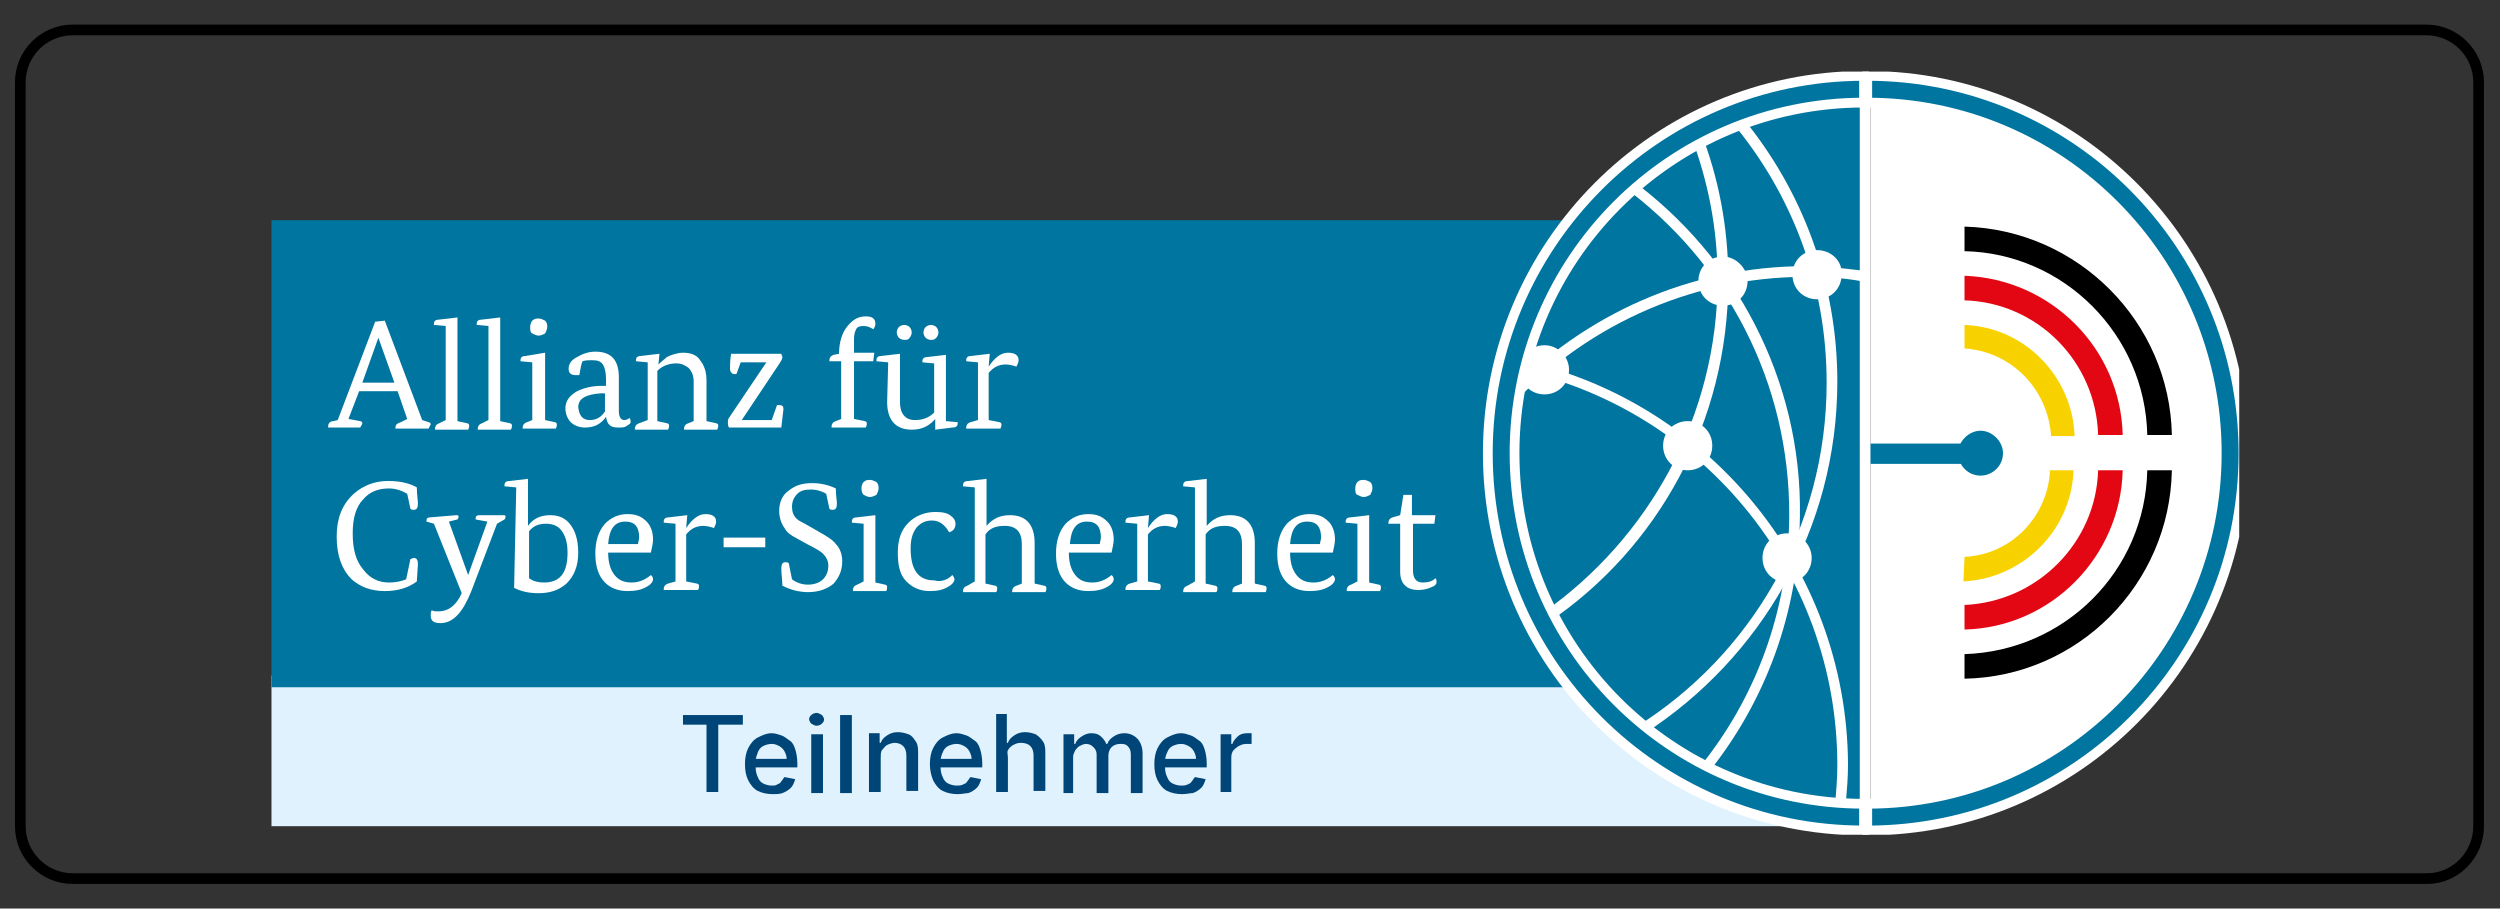 <?xml version="1.0" encoding="utf-8"?>
<!-- Generator: Adobe Illustrator 27.2.0, SVG Export Plug-In . SVG Version: 6.00 Build 0)  -->
<svg version="1.1" id="Ebene_1" xmlns="http://www.w3.org/2000/svg" xmlns:xlink="http://www.w3.org/1999/xlink" x="0px" y="0px"
	 viewBox="0 0 233.9 85" style="enable-background:new 0 0 233.9 85;" xml:space="preserve">
<rect x="0" y="0" width="233.9" height="85" fill="#333333" stroke="none"/>
<style type="text/css">
	.st0{clip-path:url(#SVGID_00000121982964368004275900000015203164029923045504_);fill:#DADADA;}
	.st1{fill:none;stroke:#000000;stroke-miterlimit:10;}
	.st2{fill:url(#SVGID_00000173867062903617468430000014193689412175308970_);}
	.st3{clip-path:url(#SVGID_00000172425565054276759930000011667032339038508204_);fill:#DADADA;}
	.st4{fill:#EB5F12;}
	.st5{fill:#517CBE;}
	.st6{fill:#32A853;}
	.st7{fill:#FBBC0C;}
	.st8{fill:#E84436;}
	.st9{fill:#FFE0AB;}
	.st10{fill:none;stroke:#403E40;stroke-width:0.742;stroke-linecap:round;stroke-linejoin:round;stroke-miterlimit:10;}
	.st11{fill:none;stroke:#403E40;stroke-width:0.778;stroke-linecap:round;stroke-linejoin:round;stroke-miterlimit:10;}
	.st12{fill:#95CFBD;}
	.st13{fill:none;stroke:#403E40;stroke-width:0.712;stroke-linecap:round;stroke-linejoin:round;stroke-miterlimit:10;}
	.st14{fill:none;stroke:#403E40;stroke-width:0.764;stroke-linecap:round;stroke-linejoin:round;stroke-miterlimit:10;}
	.st15{fill:#9AC698;}
	.st16{fill:none;stroke:#403E40;stroke-width:0.647;stroke-linecap:round;stroke-linejoin:round;stroke-miterlimit:10;}
	.st17{fill:none;stroke:#403E40;stroke-width:0.754;stroke-linecap:round;stroke-linejoin:round;stroke-miterlimit:10;}
	.st18{fill:none;stroke:#403E40;stroke-width:0.733;stroke-linecap:round;stroke-linejoin:round;stroke-miterlimit:10;}
	.st19{fill:none;stroke:#403E40;stroke-width:0.771;stroke-linecap:round;stroke-linejoin:round;stroke-miterlimit:10;}
	.st20{fill:none;stroke:#403E40;stroke-width:0.754;stroke-linecap:round;stroke-linejoin:round;stroke-miterlimit:10;}
	.st21{clip-path:url(#SVGID_00000143595644135093286920000002487701723932350341_);fill:#DADADA;}
	.st22{clip-path:url(#SVGID_00000086673367826255068430000005378395614792189327_);fill:#DADADA;}
	.st23{fill:none;stroke:#403E40;stroke-width:2.091;stroke-linecap:round;stroke-linejoin:round;stroke-miterlimit:10;}
	.st24{clip-path:url(#SVGID_00000134935496439604244390000008736525273628711058_);fill:#DADADA;}
	.st25{clip-path:url(#SVGID_00000047740046914275482870000013439917363262443140_);fill:#DADADA;}
	.st26{fill:#0C0908;}
	.st27{fill:#DFF2FD;}
	.st28{fill:#004577;}
	.st29{clip-path:url(#SVGID_00000028319195790469917070000011550894836194546861_);fill:#FFFFFF;}
	.st30{clip-path:url(#SVGID_00000028319195790469917070000011550894836194546861_);fill:#0075A0;}
	.st31{clip-path:url(#SVGID_00000016051891373065790050000000189994368452101050_);fill:none;stroke:#FFFFFF;stroke-width:0.914;}
	.st32{clip-path:url(#SVGID_00000142164008980663523870000011502143367673010071_);fill:#0075A0;}
	.st33{clip-path:url(#SVGID_00000161627239632515816980000010336233964826444676_);fill:none;stroke:#FFFFFF;stroke-width:0.914;}
	.st34{clip-path:url(#SVGID_00000137854725555974387960000004253270102948881045_);fill:#FFFFFF;}
	.st35{clip-path:url(#SVGID_00000137854725555974387960000004253270102948881045_);}
	.st36{clip-path:url(#SVGID_00000137854725555974387960000004253270102948881045_);fill:#E30613;}
	.st37{clip-path:url(#SVGID_00000137854725555974387960000004253270102948881045_);fill:#F8D200;}
	.st38{clip-path:url(#SVGID_00000137854725555974387960000004253270102948881045_);fill:#0075A0;}
	.st39{fill:#62852E;}
	.st40{fill:#FFDD00;}
	.st41{fill:#005CA9;}
	.st42{fill:none;stroke:#403E40;stroke-width:2.325;stroke-linecap:round;stroke-linejoin:round;stroke-miterlimit:10;}
</style>
<path class="st1" d="M227.1,82.2H6.8c-2.7,0-4.9-2.2-4.9-4.9V7.7c0-2.7,2.2-4.9,4.9-4.9h220.2c2.7,0,4.9,2.2,4.9,4.9v69.6
	C231.9,80,229.7,82.2,227.1,82.2z"/>
<g>
	<g>
		<path class="st27" d="M153.5,63.2H25.4v14.1h157.3C170.9,77.3,160.4,71.8,153.5,63.2"/>
	</g>
	<g>
		<path class="st28" d="M63.9,67.8v-0.9h5.6v0.9h-2.3v6.3h-1.1v-6.3H63.9z"/>
		<path class="st28" d="M72.3,74.3c-0.5,0-1-0.1-1.4-0.3c-0.4-0.2-0.7-0.6-0.9-1c-0.2-0.4-0.3-0.9-0.3-1.5c0-0.6,0.1-1.1,0.3-1.5
			c0.2-0.4,0.5-0.8,0.9-1c0.4-0.2,0.8-0.4,1.3-0.4c0.3,0,0.6,0.1,0.9,0.2c0.3,0.1,0.5,0.3,0.8,0.5s0.4,0.5,0.5,0.8
			c0.1,0.3,0.2,0.8,0.2,1.3v0.4h-4.3V71h3.3c0-0.3-0.1-0.5-0.2-0.7c-0.1-0.2-0.3-0.4-0.5-0.5c-0.2-0.1-0.4-0.2-0.7-0.2
			c-0.3,0-0.6,0.1-0.8,0.2c-0.2,0.1-0.4,0.3-0.5,0.6s-0.2,0.5-0.2,0.8v0.6c0,0.4,0.1,0.7,0.2,0.9c0.1,0.3,0.3,0.5,0.5,0.6
			c0.2,0.1,0.5,0.2,0.8,0.2c0.2,0,0.4,0,0.5-0.1c0.2-0.1,0.3-0.1,0.4-0.3c0.1-0.1,0.2-0.3,0.3-0.4l1,0.2c-0.1,0.3-0.2,0.6-0.4,0.8
			c-0.2,0.2-0.5,0.4-0.8,0.5S72.7,74.3,72.3,74.3z"/>
		<path class="st28" d="M76.4,67.9c-0.2,0-0.3-0.1-0.5-0.2c-0.1-0.1-0.2-0.3-0.2-0.4c0-0.2,0.1-0.3,0.2-0.4c0.1-0.1,0.3-0.2,0.5-0.2
			s0.3,0.1,0.5,0.2c0.1,0.1,0.2,0.3,0.2,0.4c0,0.2-0.1,0.3-0.2,0.4C76.8,67.8,76.6,67.9,76.4,67.9z M75.9,74.2v-5.5h1.1v5.5H75.9z"
			/>
		<path class="st28" d="M79.7,66.9v7.3h-1.1v-7.3H79.7z"/>
		<path class="st28" d="M82.4,70.9v3.2h-1.1v-5.5h1v0.9h0.1c0.1-0.3,0.3-0.5,0.6-0.7s0.6-0.3,1-0.3c0.4,0,0.7,0.1,1,0.2
			s0.5,0.4,0.7,0.7c0.2,0.3,0.2,0.7,0.2,1.1v3.5h-1.1v-3.3c0-0.4-0.1-0.7-0.3-0.9c-0.2-0.2-0.5-0.3-0.8-0.3c-0.2,0-0.5,0.1-0.7,0.2
			c-0.2,0.1-0.3,0.3-0.5,0.5C82.4,70.4,82.4,70.6,82.4,70.9z"/>
		<path class="st28" d="M89.6,74.3c-0.5,0-1-0.1-1.4-0.3c-0.4-0.2-0.7-0.6-0.9-1C87.1,72.5,87,72,87,71.5c0-0.6,0.1-1.1,0.3-1.5
			c0.2-0.4,0.5-0.8,0.9-1c0.4-0.2,0.8-0.4,1.3-0.4c0.3,0,0.6,0.1,0.9,0.2c0.3,0.1,0.5,0.3,0.8,0.5s0.4,0.5,0.5,0.8
			c0.1,0.3,0.2,0.8,0.2,1.3v0.4h-4.3V71h3.3c0-0.3-0.1-0.5-0.2-0.7c-0.1-0.2-0.3-0.4-0.5-0.5c-0.2-0.1-0.4-0.2-0.7-0.2
			c-0.3,0-0.6,0.1-0.8,0.2s-0.4,0.3-0.5,0.6c-0.1,0.2-0.2,0.5-0.2,0.8v0.6c0,0.4,0.1,0.7,0.2,0.9c0.1,0.3,0.3,0.5,0.5,0.6
			c0.2,0.1,0.5,0.2,0.8,0.2c0.2,0,0.4,0,0.6-0.1s0.3-0.1,0.4-0.3c0.1-0.1,0.2-0.3,0.3-0.4l1,0.2c-0.1,0.3-0.2,0.6-0.4,0.8
			c-0.2,0.2-0.5,0.4-0.8,0.5C90.4,74.2,90,74.3,89.6,74.3z"/>
		<path class="st28" d="M94.3,70.9v3.2h-1.1v-7.3h1v2.7h0.1c0.1-0.3,0.3-0.5,0.6-0.7s0.6-0.3,1-0.3c0.4,0,0.7,0.1,1,0.2
			c0.3,0.2,0.5,0.4,0.7,0.7s0.2,0.7,0.2,1.1v3.5h-1.1v-3.3c0-0.4-0.1-0.7-0.3-0.9c-0.2-0.2-0.5-0.3-0.9-0.3c-0.3,0-0.5,0.1-0.7,0.2
			c-0.2,0.1-0.4,0.3-0.5,0.5S94.3,70.6,94.3,70.9z"/>
		<path class="st28" d="M99.5,74.2v-5.5h1v0.9h0.1c0.1-0.3,0.3-0.5,0.6-0.7c0.3-0.2,0.6-0.3,0.9-0.3c0.4,0,0.7,0.1,0.9,0.3
			c0.2,0.2,0.4,0.4,0.5,0.7h0.1c0.1-0.3,0.3-0.5,0.6-0.7c0.3-0.2,0.6-0.3,1-0.3c0.5,0,0.9,0.2,1.2,0.5c0.3,0.3,0.5,0.8,0.5,1.4v3.7
			h-1.1v-3.6c0-0.4-0.1-0.6-0.3-0.8c-0.2-0.2-0.4-0.2-0.7-0.2c-0.3,0-0.6,0.1-0.8,0.3c-0.2,0.2-0.3,0.5-0.3,0.8v3.5h-1.1v-3.6
			c0-0.3-0.1-0.5-0.3-0.7c-0.2-0.2-0.4-0.3-0.7-0.3c-0.2,0-0.4,0.1-0.6,0.2c-0.2,0.1-0.3,0.3-0.4,0.4c-0.1,0.2-0.2,0.4-0.2,0.6v3.4
			H99.5z"/>
		<path class="st28" d="M110.6,74.3c-0.5,0-1-0.1-1.4-0.3c-0.4-0.2-0.7-0.6-0.9-1c-0.2-0.4-0.3-0.9-0.3-1.5c0-0.6,0.1-1.1,0.3-1.5
			c0.2-0.4,0.5-0.8,0.9-1c0.4-0.2,0.8-0.4,1.3-0.4c0.3,0,0.6,0.1,0.9,0.2c0.3,0.1,0.5,0.3,0.8,0.5s0.4,0.5,0.5,0.8
			c0.1,0.3,0.2,0.8,0.2,1.3v0.4h-4.3V71h3.3c0-0.3-0.1-0.5-0.2-0.7c-0.1-0.2-0.3-0.4-0.5-0.5c-0.2-0.1-0.4-0.2-0.7-0.2
			c-0.3,0-0.6,0.1-0.8,0.2s-0.4,0.3-0.5,0.6c-0.1,0.2-0.2,0.5-0.2,0.8v0.6c0,0.4,0.1,0.7,0.2,0.9c0.1,0.3,0.3,0.5,0.5,0.6
			c0.2,0.1,0.5,0.2,0.8,0.2c0.2,0,0.4,0,0.6-0.1s0.3-0.1,0.4-0.3c0.1-0.1,0.2-0.3,0.3-0.4l1,0.2c-0.1,0.3-0.2,0.6-0.4,0.8
			c-0.2,0.2-0.5,0.4-0.8,0.5C111.4,74.2,111,74.3,110.6,74.3z"/>
		<path class="st28" d="M114.2,74.2v-5.5h1v0.9h0.1c0.1-0.3,0.3-0.5,0.5-0.7s0.5-0.3,0.9-0.3c0.1,0,0.1,0,0.2,0c0.1,0,0.2,0,0.2,0v1
			c0,0-0.1,0-0.2,0c-0.1,0-0.2,0-0.3,0c-0.3,0-0.5,0.1-0.7,0.2c-0.2,0.1-0.4,0.3-0.5,0.4s-0.2,0.4-0.2,0.6v3.3H114.2z"/>
	</g>
	<g>
		<defs>
			<rect id="SVGID_00000174587049233015652530000004908220960276707742_" x="25.4" y="6.7" width="184.1" height="72.5"/>
		</defs>
		<clipPath id="SVGID_00000119082467770946120840000005419286417230317220_">
			<use xlink:href="#SVGID_00000174587049233015652530000004908220960276707742_"  style="overflow:visible;"/>
		</clipPath>
		<path style="clip-path:url(#SVGID_00000119082467770946120840000005419286417230317220_);fill:#FFFFFF;" d="M207.8,42.5
			c0,18.3-14.6,33.2-32.8,33.6V8.9C193.2,9.3,207.8,24.2,207.8,42.5"/>
		
			<rect x="25.1" y="20.6" style="clip-path:url(#SVGID_00000119082467770946120840000005419286417230317220_);fill:#0075A0;" width="142.2" height="43.7"/>
		<path style="clip-path:url(#SVGID_00000119082467770946120840000005419286417230317220_);fill:#FFFFFF;" d="M38.1,39.2l-0.9-2.6
			h-3.6l-1,2.6l1.1,0.2c0.1,0,0.2,0.1,0.2,0.2c0,0.1-0.1,0.2-0.2,0.4h-3c0,0,0-0.1,0-0.1c0-0.3,0.2-0.5,0.5-0.5l0.4-0.1l3.5-9.2
			l0.9-0.1l3.5,9.3l0.6,0.2c0.1,0,0.2,0.1,0.2,0.2c0,0-0.1,0.2-0.2,0.4h-3.1c0,0,0-0.1,0-0.1c0-0.3,0.2-0.4,0.5-0.5 M33.9,35.8h3
			l-1.5-4.2h0"/>
		<path style="clip-path:url(#SVGID_00000119082467770946120840000005419286417230317220_);fill:#FFFFFF;" d="M41.7,39.3v-8.8
			l-1.1-0.1c0,0,0-0.1,0-0.1c0-0.3,0.2-0.4,0.5-0.4l1.7-0.2v9.7l0.9,0.2c0.1,0,0.2,0.1,0.2,0.2c0,0.1,0,0.2-0.1,0.4h-3.1
			c0,0,0-0.1,0-0.1c0-0.2,0.1-0.4,0.4-0.5"/>
		<path style="clip-path:url(#SVGID_00000119082467770946120840000005419286417230317220_);fill:#FFFFFF;" d="M45.7,39.3v-8.8
			l-1.1-0.1c0,0,0-0.1,0-0.1c0-0.3,0.2-0.4,0.5-0.4l1.7-0.2v9.7l0.9,0.2c0.1,0,0.2,0.1,0.2,0.2c0,0.1,0,0.2-0.1,0.4h-3.1
			c0,0,0-0.1,0-0.1c0-0.2,0.1-0.4,0.4-0.5"/>
		<path style="clip-path:url(#SVGID_00000119082467770946120840000005419286417230317220_);fill:#FFFFFF;" d="M49.8,39.3v-5.4
			l-1.1-0.1c0,0,0-0.1,0-0.1c0-0.3,0.2-0.4,0.5-0.4L51,33v6.3l0.9,0.2c0.1,0,0.2,0.1,0.2,0.2c0,0.1,0,0.2-0.1,0.4h-3.1
			c0,0,0-0.1,0-0.1c0-0.2,0.1-0.4,0.4-0.5 M49.6,30.6c0-0.2,0.1-0.5,0.2-0.6c0.2-0.2,0.4-0.2,0.6-0.2c0.2,0,0.4,0.1,0.6,0.2
			c0.2,0.2,0.2,0.4,0.2,0.6S51.1,31,51,31.2c-0.2,0.1-0.4,0.2-0.6,0.2c-0.2,0-0.4-0.1-0.6-0.2S49.6,30.8,49.6,30.6"/>
		<path style="clip-path:url(#SVGID_00000119082467770946120840000005419286417230317220_);fill:#FFFFFF;" d="M56.7,35.5
			c0-0.6-0.1-1.1-0.3-1.4c-0.2-0.3-0.5-0.4-1-0.4c-0.3,0-0.6,0-0.9,0.1c-0.1,0.2-0.2,0.7-0.3,1.3c-0.2,0-0.3,0-0.3,0
			c-0.5,0-0.7-0.2-0.7-0.6c0-0.4,0.2-0.8,0.8-1.1c0.5-0.3,1.1-0.5,1.7-0.5c1.5,0,2.2,0.8,2.2,2.4v3.2c0,0.5,0.2,0.8,0.5,0.8
			c0.2,0,0.4-0.1,0.5-0.2c0.1,0.1,0.1,0.3,0.1,0.4c0,0.1-0.1,0.2-0.3,0.3c-0.2,0.2-0.5,0.2-0.9,0.2c-0.7,0-1-0.3-1.1-1h0
			c-0.5,0.7-1.1,1-2,1c-0.5,0-1-0.2-1.3-0.5c-0.3-0.3-0.5-0.8-0.5-1.3c0-0.7,0.4-1.2,1.1-1.6c0.6-0.3,1.4-0.5,2.3-0.5h0.4
			 M55.2,39.3c0.5,0,1-0.2,1.4-0.8v-1.7l-0.4,0c-1.4,0.1-2.1,0.5-2.1,1.3C54.2,38.9,54.5,39.3,55.2,39.3"/>
		<path style="clip-path:url(#SVGID_00000119082467770946120840000005419286417230317220_);fill:#FFFFFF;" d="M60.6,39.3v-5.4
			l-1.1-0.1c0,0,0-0.1,0-0.1c0-0.3,0.2-0.4,0.5-0.4l1.7-0.2l-0.1,1h0c0.3-0.3,0.6-0.5,0.8-0.7c0.4-0.2,1-0.4,1.5-0.4
			c0.7,0,1.3,0.2,1.6,0.7c0.4,0.5,0.6,1.1,0.6,1.9v3.8l0.9,0.2c0.1,0,0.2,0.1,0.2,0.2c0,0.1,0,0.2-0.1,0.4h-3.1c0,0,0-0.1,0-0.1
			c0-0.2,0.1-0.4,0.4-0.5l0.5-0.2v-3.7c0-0.6-0.2-1-0.5-1.3c-0.3-0.2-0.6-0.4-1.1-0.4c-0.7,0-1.3,0.2-1.8,0.7v4.7l0.9,0.2
			c0.1,0,0.2,0.1,0.2,0.2c0,0.1,0,0.2-0.1,0.4h-3.1c0,0,0-0.1,0-0.1c0-0.2,0.1-0.4,0.4-0.5"/>
		<path style="clip-path:url(#SVGID_00000119082467770946120840000005419286417230317220_);fill:#FFFFFF;" d="M68.3,34.5
			c0-0.3,0-0.8,0.1-1.4h4.7c0,0.1,0.1,0.2,0.1,0.3c0,0.2-0.1,0.3-0.2,0.5l-3.6,5.4v0h2.8l0.5-1.4c0.1,0,0.2,0,0.2,0
			c0.3,0,0.4,0.1,0.4,0.4c0,0.1-0.1,0.7-0.2,1.7h-4.9c-0.1-0.2-0.1-0.3-0.1-0.5c0-0.1,0-0.3,0.1-0.4l3.5-5.2v0h-2.4L68.9,35
			c-0.1,0-0.1,0-0.2,0C68.5,35,68.3,34.8,68.3,34.5"/>
		<path style="clip-path:url(#SVGID_00000119082467770946120840000005419286417230317220_);fill:#FFFFFF;" d="M78.5,33.1L78.5,33.1
			c0-1.1,0.3-2,0.8-2.6c0.5-0.6,1-0.9,1.7-0.9c0.6,0,0.9,0.2,0.9,0.7c0,0.2-0.1,0.4-0.2,0.5c-0.3-0.2-0.6-0.3-0.9-0.3
			c-0.4,0-0.6,0.1-0.7,0.3c-0.1,0.2-0.2,0.5-0.2,0.9v1.3h1.9l-0.1,0.8h-1.8v5.4l1,0.2c0.1,0,0.2,0.1,0.2,0.2c0,0.1,0,0.2-0.1,0.4
			h-3.2c0,0,0-0.1,0-0.1c0-0.2,0.1-0.4,0.4-0.5l0.5-0.2v-5.4h-1.1c0,0,0-0.1,0-0.1c0-0.2,0.1-0.4,0.4-0.5"/>
		<path style="clip-path:url(#SVGID_00000119082467770946120840000005419286417230317220_);fill:#FFFFFF;" d="M83.1,33.9l-1.1-0.1
			c0,0,0-0.1,0-0.1c0-0.3,0.2-0.4,0.5-0.4l1.7-0.2v4.5c0,1.1,0.5,1.7,1.4,1.7c0.7,0,1.3-0.2,1.8-0.7v-4.6l-1.1-0.1c0,0,0-0.1,0-0.1
			c0-0.3,0.2-0.4,0.5-0.4l1.7-0.2v6.2l1.1,0.1c0,0,0,0.1,0,0.1c0,0.3-0.2,0.4-0.5,0.4l-1.6,0.2v-1h0c-0.6,0.7-1.3,1-2.2,1
			c-1.5,0-2.3-0.9-2.3-2.6 M84.6,31.8c-0.2,0-0.4-0.1-0.5-0.2s-0.2-0.3-0.2-0.5c0-0.2,0.1-0.4,0.2-0.5c0.1-0.1,0.3-0.2,0.5-0.2
			c0.2,0,0.4,0.1,0.5,0.2c0.1,0.1,0.2,0.3,0.2,0.5c0,0.2-0.1,0.4-0.2,0.5C85,31.8,84.8,31.8,84.6,31.8 M87.1,31.8
			c-0.2,0-0.4-0.1-0.5-0.2c-0.1-0.1-0.2-0.3-0.2-0.5c0-0.2,0.1-0.4,0.2-0.5c0.1-0.1,0.3-0.2,0.5-0.2s0.4,0.1,0.5,0.2
			c0.1,0.1,0.2,0.3,0.2,0.5c0,0.2-0.1,0.4-0.2,0.5C87.4,31.8,87.3,31.8,87.1,31.8"/>
		<path style="clip-path:url(#SVGID_00000119082467770946120840000005419286417230317220_);fill:#FFFFFF;" d="M91.5,39.3v-5.4
			l-1.1-0.1c0,0,0-0.1,0-0.1c0-0.3,0.2-0.4,0.5-0.4l1.7-0.2l-0.1,1.2h0c0.6-0.9,1.2-1.3,1.8-1.3c0.6,0,1,0.2,1,0.7
			c0,0.2-0.1,0.4-0.2,0.6c-0.3-0.1-0.7-0.2-1-0.2c-0.7,0-1.2,0.3-1.6,0.8v4.4l1,0.2c0.1,0,0.2,0.1,0.2,0.2c0,0.1,0,0.2-0.1,0.4h-3.2
			c0,0,0-0.1,0-0.1c0-0.2,0.1-0.4,0.4-0.5"/>
		<path style="clip-path:url(#SVGID_00000119082467770946120840000005419286417230317220_);fill:#FFFFFF;" d="M36.4,54.5
			c0.6,0,1.1-0.1,1.6-0.3l0.4-1.9c0.1,0,0.2-0.1,0.3-0.1c0.3,0,0.4,0.2,0.4,0.6l-0.1,1.6c-0.8,0.6-1.8,0.9-3,0.9
			c-1.3,0-2.3-0.4-3.1-1.1c-0.9-0.9-1.4-2.2-1.4-4c0-1.7,0.5-3,1.6-4c0.9-0.8,2-1.2,3.2-1.2c1.1,0,2,0.2,2.7,0.6
			c0,0.7,0.1,1.2,0.1,1.5c0,0.4-0.1,0.6-0.4,0.6c-0.1,0-0.2,0-0.3-0.1l-0.3-1.4c-0.5-0.3-1.1-0.5-1.7-0.5c-1,0-1.8,0.3-2.4,1
			c-0.7,0.7-1,1.8-1,3.2c0,1.5,0.3,2.6,1,3.4C34.6,54.1,35.4,54.5,36.4,54.5"/>
		<path style="clip-path:url(#SVGID_00000119082467770946120840000005419286417230317220_);fill:#FFFFFF;" d="M42.7,48.2
			c0.1,0,0.2,0,0.2,0.1c0,0.1,0,0.2-0.1,0.3l-0.8,0.2l1.8,5h0l1.8-5l-1.1-0.2c0-0.1,0-0.1,0-0.1c0-0.2,0.1-0.3,0.4-0.3h2.2
			c0.1,0,0.2,0,0.2,0.1c0,0.1,0,0.2-0.1,0.3L46.5,49l-2.4,6.3c-0.8,2-1.7,3-2.9,3c-0.6,0-0.9-0.2-0.9-0.7c0-0.2,0-0.4,0.1-0.5
			c0.2,0.1,0.4,0.1,0.6,0.1c1,0,1.7-0.6,2.2-1.7l-2.6-6.5l-0.7-0.2c0-0.1,0-0.1,0-0.1c0-0.2,0.1-0.3,0.4-0.3"/>
		<path style="clip-path:url(#SVGID_00000119082467770946120840000005419286417230317220_);fill:#FFFFFF;" d="M48.3,45.6l-1.1-0.1
			c0,0,0-0.1,0-0.1c0-0.3,0.2-0.4,0.5-0.4l1.7-0.2v4.4h0c0.5-0.7,1.2-1,2.1-1c0.8,0,1.4,0.3,1.8,0.8c0.5,0.6,0.8,1.5,0.8,2.7
			c0,1.3-0.4,2.2-1.1,2.9c-0.7,0.6-1.5,0.9-2.6,0.9c-1,0-1.7-0.2-2.3-0.5 M51.1,49c-0.7,0-1.2,0.2-1.6,0.7v4.4
			c0.4,0.3,0.9,0.4,1.4,0.4c1.5,0,2.2-0.9,2.2-2.8c0-0.9-0.2-1.6-0.6-2.1C52.2,49.2,51.7,49,51.1,49"/>
		<path style="clip-path:url(#SVGID_00000119082467770946120840000005419286417230317220_);fill:#FFFFFF;" d="M56.9,51.7
			c0,0.9,0.2,1.6,0.6,2.1c0.4,0.5,0.9,0.7,1.6,0.7c0.6,0,1.2-0.2,1.8-0.7c0.1,0.1,0.2,0.2,0.2,0.4c0,0.2-0.2,0.5-0.6,0.7
			c-0.5,0.3-1.1,0.4-1.8,0.4c-0.9,0-1.6-0.3-2.1-0.8c-0.6-0.6-0.9-1.5-0.9-2.7c0-1.2,0.3-2.1,0.9-2.8c0.6-0.6,1.3-0.9,2.1-0.9
			c0.8,0,1.3,0.2,1.8,0.7c0.4,0.4,0.6,1,0.6,1.7c0,0.3-0.1,0.7-0.2,1.2 M58.5,48.8c-1,0-1.5,0.7-1.6,2.1h2.8c0-0.2,0.1-0.4,0.1-0.6
			C59.8,49.3,59.4,48.8,58.5,48.8"/>
		<path style="clip-path:url(#SVGID_00000119082467770946120840000005419286417230317220_);fill:#FFFFFF;" d="M63.2,54.4V49
			l-1.1-0.1c0,0,0-0.1,0-0.1c0-0.3,0.2-0.4,0.5-0.4l1.7-0.2l-0.1,1.2h0c0.6-0.9,1.2-1.3,1.8-1.3c0.6,0,1,0.2,1,0.7
			c0,0.2-0.1,0.4-0.2,0.6c-0.3-0.1-0.7-0.2-1-0.2c-0.7,0-1.2,0.3-1.6,0.8v4.4l1,0.2c0.1,0,0.2,0.1,0.2,0.2c0,0.1,0,0.3-0.1,0.4h-3.2
			c0,0,0-0.1,0-0.1c0-0.2,0.1-0.4,0.4-0.5"/>
		
			<rect x="67.7" y="50.3" style="clip-path:url(#SVGID_00000119082467770946120840000005419286417230317220_);fill:#FFFFFF;" width="3.9" height="0.9"/>
		<path style="clip-path:url(#SVGID_00000119082467770946120840000005419286417230317220_);fill:#FFFFFF;" d="M77.3,46.2
			c-0.5-0.3-1-0.4-1.4-0.4c-0.6,0-1,0.1-1.3,0.4c-0.3,0.3-0.5,0.7-0.5,1.2c0,0.4,0.1,0.8,0.4,1.1c0.2,0.2,0.4,0.3,0.8,0.5l1.4,0.8
			c0.7,0.4,1.2,0.7,1.5,1.1c0.4,0.4,0.6,1,0.6,1.6c0,0.9-0.3,1.5-0.8,2.1c-0.6,0.5-1.4,0.8-2.4,0.8c-0.8,0-1.6-0.2-2.4-0.6
			c0-0.5-0.1-1.1-0.1-1.6c0-0.4,0.1-0.6,0.4-0.6c0.1,0,0.2,0,0.3,0.1l0.3,1.5c0.4,0.3,0.9,0.5,1.5,0.5c0.6,0,1.1-0.2,1.4-0.5
			c0.3-0.3,0.5-0.7,0.5-1.3c0-0.4-0.2-0.8-0.5-1.1c-0.2-0.2-0.7-0.5-1.5-0.9l-0.9-0.5c-0.6-0.3-1-0.6-1.2-1c-0.3-0.4-0.5-1-0.5-1.6
			c0-0.8,0.3-1.5,0.9-1.9c0.6-0.5,1.3-0.7,2.2-0.7c0.8,0,1.6,0.2,2.2,0.5c0,0.7,0.1,1.1,0.1,1.4c0,0.4-0.1,0.6-0.4,0.6
			c-0.1,0-0.2,0-0.3-0.1"/>
		<path style="clip-path:url(#SVGID_00000119082467770946120840000005419286417230317220_);fill:#FFFFFF;" d="M80.8,54.4V49
			l-1.1-0.1c0,0,0-0.1,0-0.1c0-0.3,0.2-0.4,0.5-0.4l1.7-0.2v6.3l0.9,0.2c0.1,0,0.2,0.1,0.2,0.2c0,0.1,0,0.3-0.1,0.4h-3.1
			c0,0,0-0.1,0-0.1c0-0.2,0.1-0.4,0.4-0.5 M80.6,45.7c0-0.3,0.1-0.5,0.2-0.6c0.2-0.2,0.4-0.2,0.6-0.2c0.2,0,0.4,0.1,0.6,0.2
			c0.2,0.2,0.2,0.4,0.2,0.6c0,0.2-0.1,0.4-0.2,0.6c-0.2,0.1-0.4,0.2-0.6,0.2c-0.2,0-0.4-0.1-0.6-0.2C80.7,46.2,80.6,46,80.6,45.7"/>
		<path style="clip-path:url(#SVGID_00000119082467770946120840000005419286417230317220_);fill:#FFFFFF;" d="M89.1,53.8
			c0.1,0.1,0.2,0.3,0.2,0.4c0,0.2-0.2,0.5-0.6,0.7c-0.5,0.3-1,0.4-1.7,0.4c-0.9,0-1.6-0.3-2.2-0.9c-0.6-0.6-0.8-1.5-0.8-2.7
			c0-1.2,0.3-2.1,1-2.8c0.6-0.6,1.5-1,2.5-1c0.7,0,1.2,0.1,1.5,0.4c0.3,0.2,0.4,0.5,0.4,0.7c0,0.4-0.2,0.7-0.6,0.8
			c-0.4-0.7-0.9-1.1-1.6-1.1c-0.6,0-1,0.2-1.4,0.6c-0.4,0.5-0.6,1.1-0.6,2c0,2,0.7,3,2.2,3C88.1,54.5,88.7,54.2,89.1,53.8"/>
		<path style="clip-path:url(#SVGID_00000119082467770946120840000005419286417230317220_);fill:#FFFFFF;" d="M91.2,54.4v-8.8
			l-1.1-0.1c0,0,0-0.1,0-0.1c0-0.3,0.2-0.4,0.5-0.4l1.7-0.2v4.4h0c0.6-0.7,1.3-1,2.2-1c1.5,0,2.3,0.9,2.3,2.6v3.8l0.9,0.2
			c0.1,0,0.2,0.1,0.2,0.2c0,0.1,0,0.3-0.1,0.4h-3.1c0,0,0-0.1,0-0.1c0-0.2,0.1-0.4,0.4-0.5l0.5-0.2v-3.7c0-1.1-0.5-1.7-1.6-1.7
			c-0.8,0-1.4,0.2-1.8,0.8v4.6l0.9,0.2c0.1,0,0.2,0.1,0.2,0.2c0,0.1,0,0.3-0.1,0.4h-3.1c0,0,0-0.1,0-0.1c0-0.2,0.1-0.4,0.4-0.5"/>
		<path style="clip-path:url(#SVGID_00000119082467770946120840000005419286417230317220_);fill:#FFFFFF;" d="M100,51.7
			c0,0.9,0.2,1.6,0.6,2.1c0.4,0.5,0.9,0.7,1.6,0.7c0.6,0,1.2-0.2,1.8-0.7c0.1,0.1,0.2,0.2,0.2,0.4c0,0.2-0.2,0.5-0.6,0.7
			c-0.5,0.3-1.1,0.4-1.8,0.4c-0.9,0-1.6-0.3-2.1-0.8c-0.6-0.6-0.9-1.5-0.9-2.7c0-1.2,0.3-2.1,0.9-2.8c0.6-0.6,1.3-0.9,2.1-0.9
			c0.8,0,1.3,0.2,1.8,0.7c0.4,0.4,0.6,1,0.6,1.7c0,0.3-0.1,0.7-0.2,1.2 M101.7,48.8c-1,0-1.5,0.7-1.6,2.1h2.8c0-0.2,0.1-0.4,0.1-0.6
			C103,49.3,102.6,48.8,101.7,48.8"/>
		<path style="clip-path:url(#SVGID_00000119082467770946120840000005419286417230317220_);fill:#FFFFFF;" d="M106.4,54.4V49
			l-1.1-0.1c0,0,0-0.1,0-0.1c0-0.3,0.2-0.4,0.5-0.4l1.7-0.2l-0.1,1.2h0c0.6-0.9,1.2-1.3,1.8-1.3c0.6,0,1,0.2,1,0.7
			c0,0.2-0.1,0.4-0.2,0.6c-0.3-0.1-0.7-0.2-1-0.2c-0.7,0-1.2,0.3-1.6,0.8v4.4l1,0.2c0.1,0,0.2,0.1,0.2,0.2c0,0.1,0,0.3-0.1,0.4h-3.2
			c0,0,0-0.1,0-0.1c0-0.2,0.1-0.4,0.4-0.5"/>
		<path style="clip-path:url(#SVGID_00000119082467770946120840000005419286417230317220_);fill:#FFFFFF;" d="M111.8,54.4v-8.8
			l-1.1-0.1c0,0,0-0.1,0-0.1c0-0.3,0.2-0.4,0.5-0.4l1.7-0.2v4.4h0c0.6-0.7,1.3-1,2.2-1c1.5,0,2.3,0.9,2.3,2.6v3.8l0.9,0.2
			c0.1,0,0.2,0.1,0.2,0.2c0,0.1,0,0.3-0.1,0.4h-3.1c0,0,0-0.1,0-0.1c0-0.2,0.1-0.4,0.4-0.5l0.5-0.2v-3.7c0-1.1-0.5-1.7-1.6-1.7
			c-0.8,0-1.4,0.2-1.8,0.8v4.6l0.9,0.2c0.1,0,0.2,0.1,0.2,0.2c0,0.1,0,0.3-0.1,0.4h-3.1c0,0,0-0.1,0-0.1c0-0.2,0.1-0.4,0.4-0.5"/>
		<path style="clip-path:url(#SVGID_00000119082467770946120840000005419286417230317220_);fill:#FFFFFF;" d="M120.7,51.7
			c0,0.9,0.2,1.6,0.6,2.1c0.4,0.5,0.9,0.7,1.6,0.7c0.6,0,1.2-0.2,1.8-0.7c0.1,0.1,0.2,0.2,0.2,0.4c0,0.2-0.2,0.5-0.6,0.7
			c-0.5,0.3-1.1,0.4-1.8,0.4c-0.9,0-1.6-0.3-2.1-0.8c-0.6-0.6-0.9-1.5-0.9-2.7c0-1.2,0.3-2.1,0.9-2.8c0.6-0.6,1.3-0.9,2.1-0.9
			c0.8,0,1.3,0.2,1.8,0.7c0.4,0.4,0.6,1,0.6,1.7c0,0.3-0.1,0.7-0.2,1.2 M122.3,48.8c-1,0-1.5,0.7-1.6,2.1h2.8c0-0.2,0.1-0.4,0.1-0.6
			C123.6,49.3,123.2,48.8,122.3,48.8"/>
		<path style="clip-path:url(#SVGID_00000119082467770946120840000005419286417230317220_);fill:#FFFFFF;" d="M127,54.4V49l-1.1-0.1
			c0,0,0-0.1,0-0.1c0-0.3,0.2-0.4,0.5-0.4l1.7-0.2v6.3l0.9,0.2c0.1,0,0.2,0.1,0.2,0.2c0,0.1,0,0.3-0.1,0.4H126c0,0,0-0.1,0-0.1
			c0-0.2,0.1-0.4,0.4-0.5 M126.8,45.7c0-0.3,0.1-0.5,0.2-0.6c0.2-0.2,0.4-0.2,0.6-0.2c0.2,0,0.4,0.1,0.6,0.2
			c0.2,0.2,0.2,0.4,0.2,0.6c0,0.2-0.1,0.4-0.2,0.6c-0.2,0.1-0.4,0.2-0.6,0.2c-0.2,0-0.4-0.1-0.6-0.2C126.8,46.2,126.8,46,126.8,45.7
			"/>
		<path style="clip-path:url(#SVGID_00000119082467770946120840000005419286417230317220_);fill:#FFFFFF;" d="M131,48.2l0.3-1.9h0.8
			v1.9h2.2l-0.1,0.8h-2v4.4c0,0.7,0.3,1.1,0.9,1.1c0.5,0,0.9-0.1,1.2-0.4c0.1,0.1,0.1,0.2,0.1,0.4c0,0.1-0.1,0.3-0.4,0.4
			c-0.4,0.2-0.8,0.3-1.3,0.3c-1.1,0-1.7-0.6-1.7-1.7V49h-1.1c0,0,0-0.1,0-0.1c0-0.2,0.1-0.4,0.4-0.5"/>
		
			<rect x="170" y="41.5" style="clip-path:url(#SVGID_00000119082467770946120840000005419286417230317220_);fill:#0075A0;" width="15.8" height="1.9"/>
		<path style="clip-path:url(#SVGID_00000119082467770946120840000005419286417230317220_);fill:#0075A0;" d="M141.3,42.5
			c0,18.3,14.6,33.2,32.8,33.6V8.9C155.9,9.3,141.3,24.2,141.3,42.5"/>
		<path style="clip-path:url(#SVGID_00000119082467770946120840000005419286417230317220_);fill:#FFFFFF;" d="M171.9,35.7
			c0-9.3-3.3-17.9-8.8-24.6c-0.3,0.1-0.6,0.2-1,0.4c5.5,6.6,8.8,15,8.8,24.3c0,13.6-7.1,25.5-17.8,32.2c0.3,0.2,0.5,0.4,0.8,0.6
			C164.7,61.6,171.9,49.5,171.9,35.7"/>
		<path style="clip-path:url(#SVGID_00000119082467770946120840000005419286417230317220_);fill:#FFFFFF;" d="M161.7,26.2
			c0-4.9-0.9-9.6-2.6-13.9c-0.3,0.1-0.6,0.3-0.9,0.4c1.6,4.2,2.5,8.7,2.5,13.4c0,12.9-6.5,24.3-16.3,31.2c0.2,0.3,0.3,0.6,0.5,0.9
			C155.1,51.3,161.7,39.5,161.7,26.2"/>
		<path style="clip-path:url(#SVGID_00000119082467770946120840000005419286417230317220_);fill:#FFFFFF;" d="M169,25.9
			c1.7,0,3.5,0.1,5.1,0.4v-1c-1.7-0.2-3.4-0.4-5.1-0.4c-11,0-20.8,4.6-27.9,11.9c-0.1,0.5-0.2,1.1-0.2,1.7
			C147.8,30.8,157.9,25.9,169,25.9"/>
		<path style="clip-path:url(#SVGID_00000119082467770946120840000005419286417230317220_);fill:#FFFFFF;" d="M141.8,33.6
			c-0.1,0.3-0.2,0.6-0.2,0.9c17.3,3.5,30.3,18.8,30.3,37.1c0,1.2-0.1,2.4-0.2,3.5c0.3,0,0.6,0,1,0c0.1-1.2,0.2-2.4,0.2-3.6
			C172.8,52.9,159.5,37.2,141.8,33.6"/>
		<path style="clip-path:url(#SVGID_00000119082467770946120840000005419286417230317220_);fill:#FFFFFF;" d="M152.6,16.8
			c-0.3,0.2-0.5,0.4-0.8,0.6c9.6,7,15.7,18.3,15.6,31c-0.1,8.9-3.2,17-8.4,23.4c0.3,0.1,0.6,0.3,0.9,0.4c5.2-6.5,8.4-14.8,8.5-23.9
			C168.6,35.5,162.3,23.9,152.6,16.8"/>
		<path style="clip-path:url(#SVGID_00000119082467770946120840000005419286417230317220_);fill:#FFFFFF;" d="M161.2,24
			c-1.3,0-2.3,1-2.3,2.3c0,1.3,1,2.3,2.3,2.3c1.3,0,2.3-1,2.3-2.3C163.5,25.1,162.4,24,161.2,24"/>
		<path style="clip-path:url(#SVGID_00000119082467770946120840000005419286417230317220_);fill:#FFFFFF;" d="M157.9,39.4
			c-1.3,0-2.3,1-2.3,2.3c0,1.3,1,2.3,2.3,2.3c1.3,0,2.3-1,2.3-2.3C160.2,40.4,159.2,39.4,157.9,39.4"/>
		<path style="clip-path:url(#SVGID_00000119082467770946120840000005419286417230317220_);fill:#FFFFFF;" d="M144.5,32.3
			c-1.3,0-2.3,1-2.3,2.3c0,1.3,1,2.3,2.3,2.3c1.3,0,2.3-1,2.3-2.3C146.8,33.4,145.8,32.3,144.5,32.3"/>
		<path style="clip-path:url(#SVGID_00000119082467770946120840000005419286417230317220_);fill:#FFFFFF;" d="M167.2,49.9
			c-1.3,0-2.3,1-2.3,2.3c0,1.3,1,2.3,2.3,2.3c1.3,0,2.3-1,2.3-2.3C169.5,50.9,168.4,49.9,167.2,49.9"/>
		<path style="clip-path:url(#SVGID_00000119082467770946120840000005419286417230317220_);fill:#FFFFFF;" d="M174,9.3v65.8
			c0.3,0,0.7,0,1,0V9.3C174.7,9.3,174.4,9.3,174,9.3"/>
		<path style="clip-path:url(#SVGID_00000119082467770946120840000005419286417230317220_);fill:#0075A0;" d="M174.4,75.2
			c-18.1,0-32.7-14.7-32.7-32.8c0-18.1,14.6-32.8,32.7-32.8c0,0,0,0,0,0V7.1c0,0,0,0,0,0c-19.4,0-35.2,15.8-35.2,35.3
			c0,19.5,15.7,35.3,35.2,35.3c0,0,0,0,0,0L174.4,75.2"/>
	</g>
	<g>
		<defs>
			<rect id="SVGID_00000134244908687869674100000017240832512259488906_" x="25.4" y="6.7" width="184.1" height="71.4"/>
		</defs>
		<clipPath id="SVGID_00000121259708521743837510000015752140649770210750_">
			<use xlink:href="#SVGID_00000134244908687869674100000017240832512259488906_"  style="overflow:visible;"/>
		</clipPath>
		
			<path style="clip-path:url(#SVGID_00000121259708521743837510000015752140649770210750_);fill:none;stroke:#FFFFFF;stroke-width:0.914;" d="
			M174.4,75.2c-18.1,0-32.7-14.7-32.7-32.8c0-18.1,14.6-32.8,32.7-32.8c0,0,0,0,0,0V7.1c0,0,0,0,0,0c-19.4,0-35.2,15.8-35.2,35.3
			c0,19.5,15.7,35.3,35.2,35.3c0,0,0,0,0,0L174.4,75.2L174.4,75.2z"/>
	</g>
	<g>
		<defs>
			<rect id="SVGID_00000126299306115489298180000014901994808277642936_" x="25.4" y="6.7" width="184.1" height="72.5"/>
		</defs>
		<clipPath id="SVGID_00000129206239891135604200000005915130746942185912_">
			<use xlink:href="#SVGID_00000126299306115489298180000014901994808277642936_"  style="overflow:visible;"/>
		</clipPath>
		<path style="clip-path:url(#SVGID_00000129206239891135604200000005915130746942185912_);fill:#0075A0;" d="M174.7,75.2
			c18.1,0,32.7-14.7,32.7-32.8c0-18.1-14.6-32.8-32.7-32.8c0,0,0,0,0,0V7.1c0,0,0,0,0,0c19.4,0,35.2,15.8,35.2,35.3
			c0,19.5-15.7,35.3-35.2,35.3c0,0,0,0,0,0L174.7,75.2"/>
	</g>
	<g>
		<defs>
			<rect id="SVGID_00000155862341979192142820000005104306411409426095_" x="25.4" y="6.7" width="184.1" height="71.4"/>
		</defs>
		<clipPath id="SVGID_00000133511069134018097610000015250613207136127879_">
			<use xlink:href="#SVGID_00000155862341979192142820000005104306411409426095_"  style="overflow:visible;"/>
		</clipPath>
		
			<path style="clip-path:url(#SVGID_00000133511069134018097610000015250613207136127879_);fill:none;stroke:#FFFFFF;stroke-width:0.914;" d="
			M174.7,75.2c18.1,0,32.7-14.7,32.7-32.8c0-18.1-14.6-32.8-32.7-32.8c0,0,0,0,0,0V7.1c0,0,0,0,0,0c19.4,0,35.2,15.8,35.2,35.3
			c0,19.5-15.7,35.3-35.2,35.3c0,0,0,0,0,0L174.7,75.2L174.7,75.2z"/>
	</g>
	<g>
		<defs>
			<rect id="SVGID_00000137115387709912550010000005143336046809191345_" x="25.4" y="6.7" width="184.1" height="72.5"/>
		</defs>
		<clipPath id="SVGID_00000034790618679052945020000002584735271255866542_">
			<use xlink:href="#SVGID_00000137115387709912550010000005143336046809191345_"  style="overflow:visible;"/>
		</clipPath>
		<path style="clip-path:url(#SVGID_00000034790618679052945020000002584735271255866542_);fill:#FFFFFF;" d="M170,23.4
			c-1.3,0-2.3,1-2.3,2.3c0,1.3,1,2.3,2.3,2.3c1.3,0,2.3-1,2.3-2.3C172.4,24.4,171.3,23.4,170,23.4"/>
		<path style="clip-path:url(#SVGID_00000034790618679052945020000002584735271255866542_);" d="M203.2,40.7h-2.3
			c-0.2-9.4-7.8-17-17.1-17.2v-2.3C194.4,21.5,203,30.1,203.2,40.7"/>
		<path style="clip-path:url(#SVGID_00000034790618679052945020000002584735271255866542_);fill:#E30613;" d="M198.6,40.7h-2.3
			c-0.2-6.9-5.7-12.4-12.5-12.6v-2.3C191.9,26.1,198.4,32.6,198.6,40.7"/>
		<path style="clip-path:url(#SVGID_00000034790618679052945020000002584735271255866542_);fill:#F8D200;" d="M183.8,32.6v-2.2
			c5.6,0.2,10.1,4.8,10.3,10.4h-2.2C191.6,36.4,188.2,32.9,183.8,32.6"/>
		<path style="clip-path:url(#SVGID_00000034790618679052945020000002584735271255866542_);" d="M203.2,44
			c-0.2,10.7-8.8,19.3-19.4,19.5v-2.3c9.4-0.3,16.9-7.8,17.1-17.2"/>
		<path style="clip-path:url(#SVGID_00000034790618679052945020000002584735271255866542_);fill:#E30613;" d="M198.6,44
			c-0.2,8.1-6.7,14.7-14.8,14.9v-2.3c6.8-0.3,12.3-5.8,12.5-12.6"/>
		<path style="clip-path:url(#SVGID_00000034790618679052945020000002584735271255866542_);fill:#F8D200;" d="M183.8,52.1
			c4.4-0.2,7.8-3.8,8-8.1h2.2c-0.2,5.6-4.7,10.1-10.3,10.4"/>
		<path style="clip-path:url(#SVGID_00000034790618679052945020000002584735271255866542_);fill:#0075A0;" d="M187.4,42.4
			c0,1.2-1,2.1-2.1,2.1c-1.2,0-2.1-1-2.1-2.1s1-2.1,2.1-2.1C186.4,40.3,187.4,41.3,187.4,42.4"/>
	</g>
</g>
</svg>
